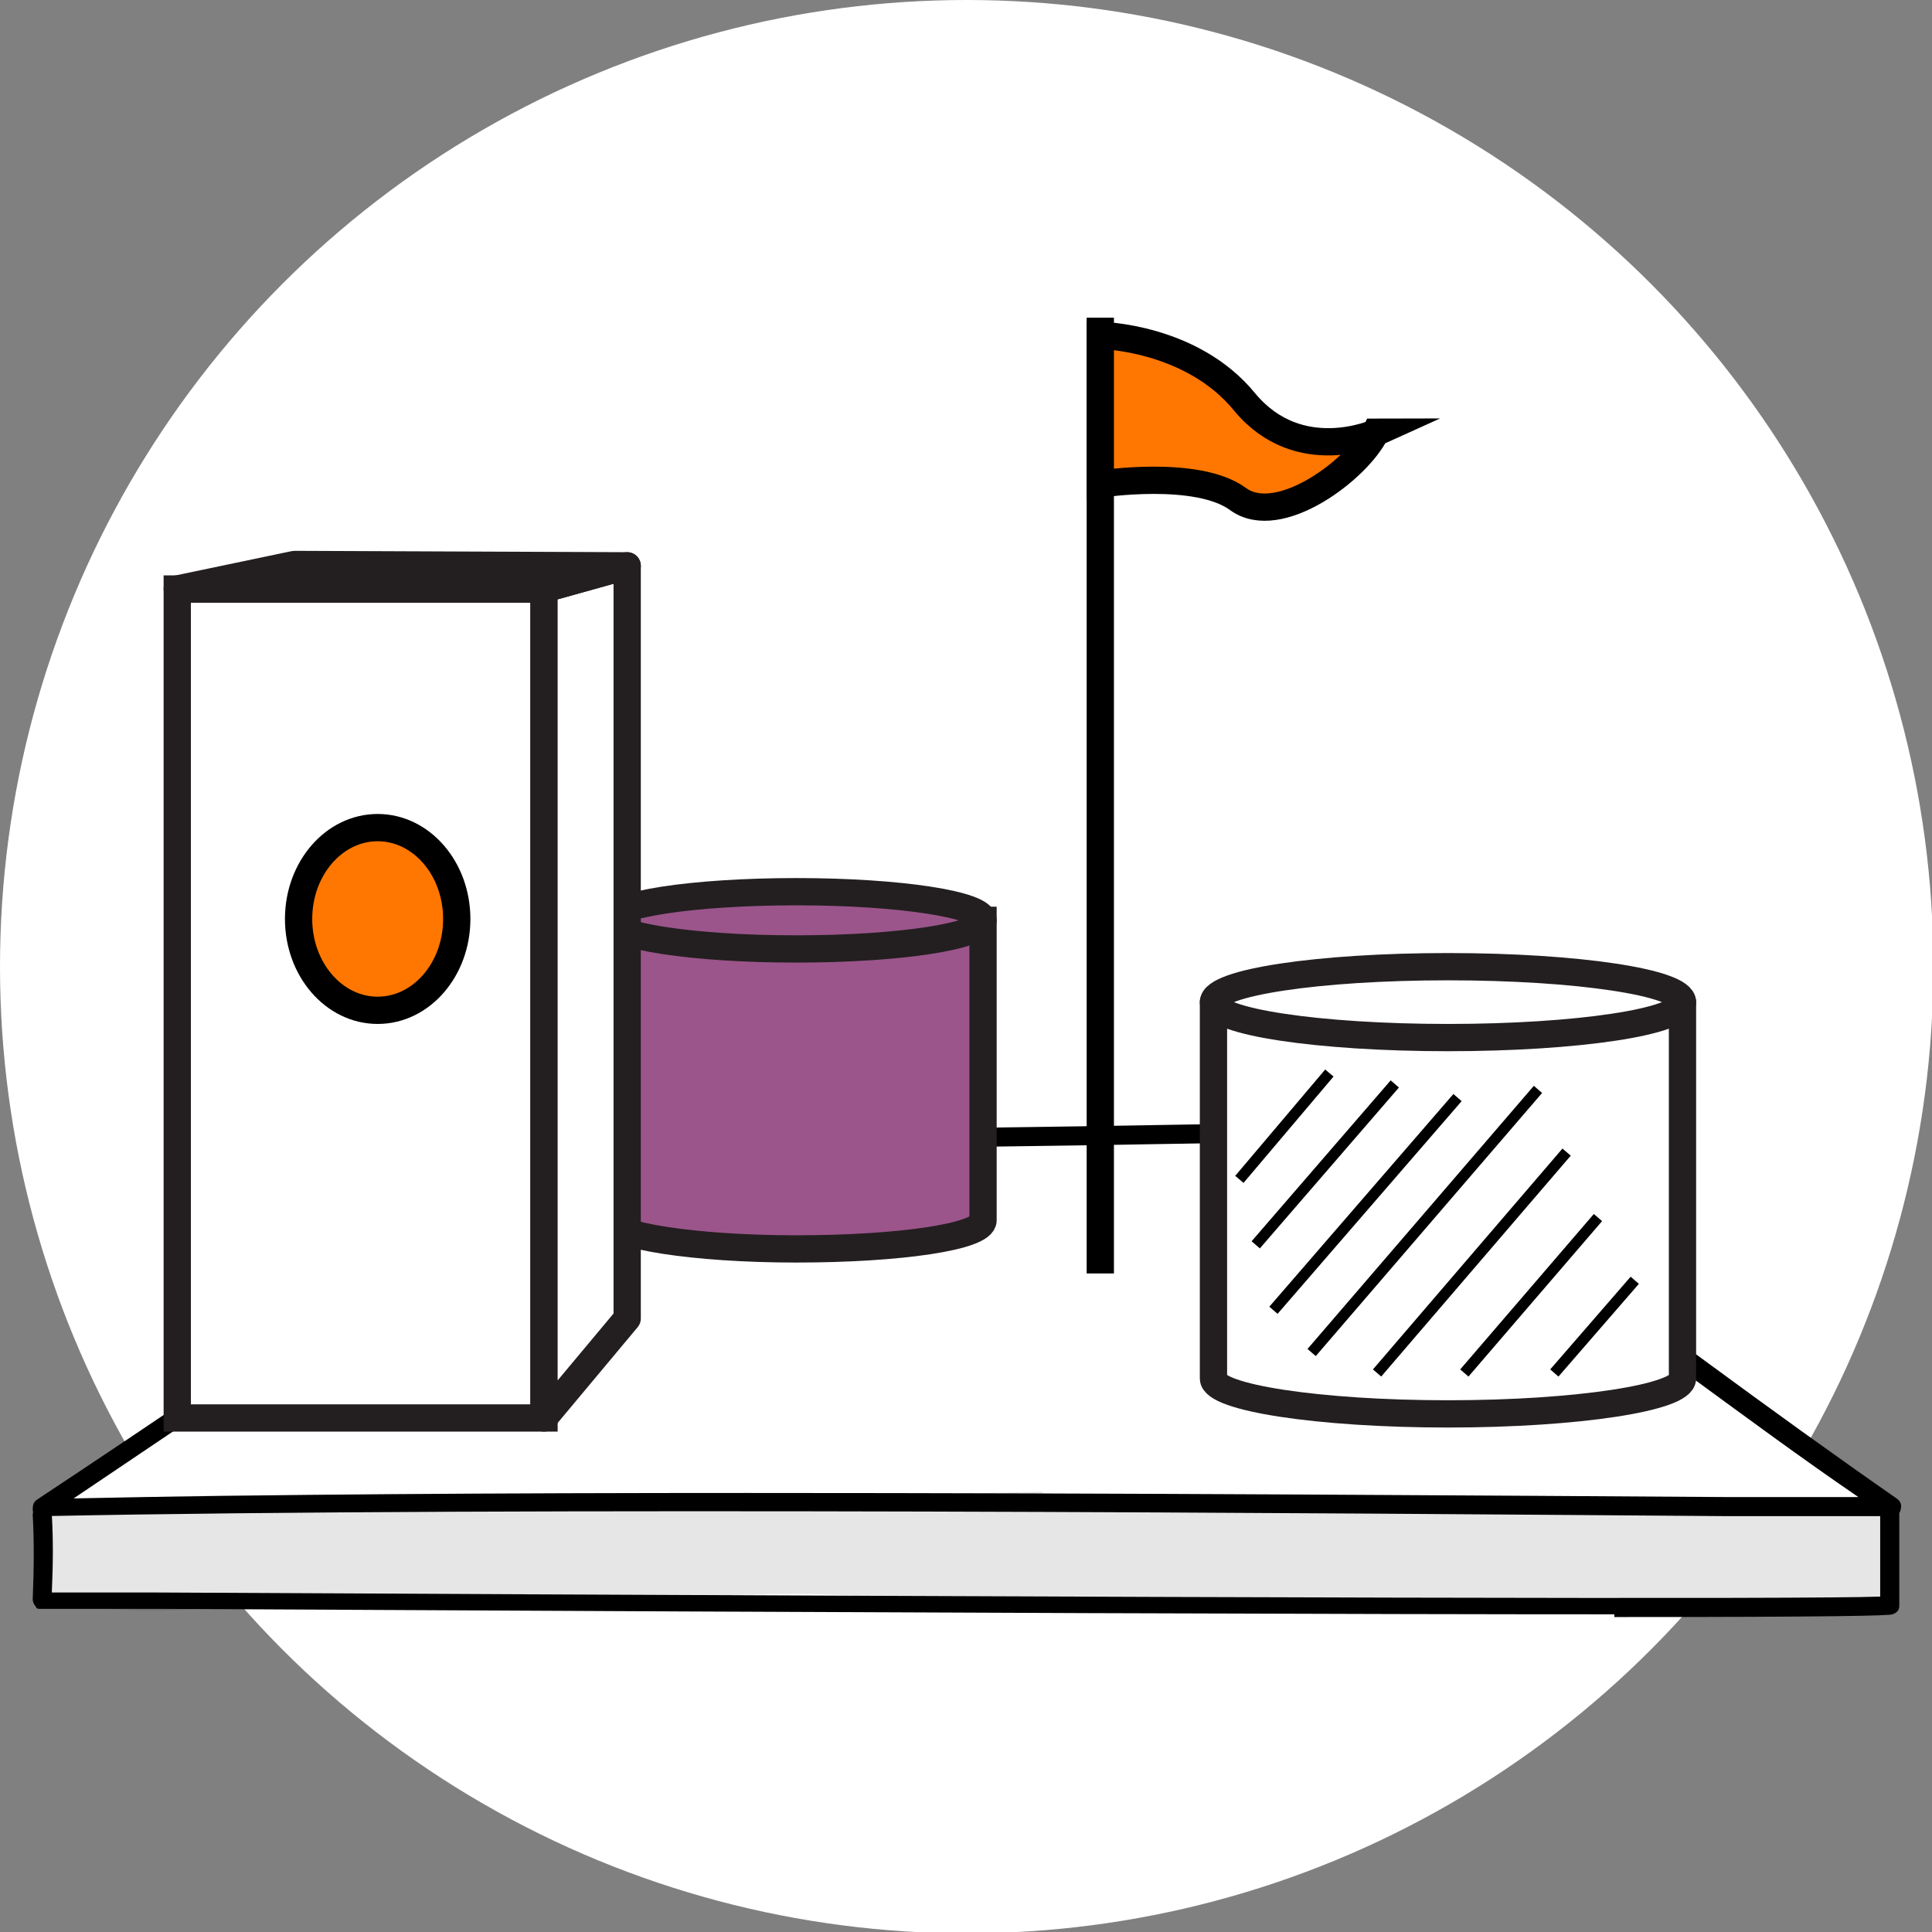 <?xml version="1.0" encoding="UTF-8"?> <svg xmlns="http://www.w3.org/2000/svg" id="Layer_1" version="1.1" viewBox="0 0 141.7 141.7"><rect x="0" y="0" width="141.7" height="141.7" fill="#808080" stroke="none"/><defs><style> .st0 { stroke-width: .8px; } .st0, .st1, .st2, .st3, .st4 { stroke-miterlimit: 10; } .st0, .st2 { fill: none; } .st0, .st2, .st4 { stroke: #000; } .st5 { stroke-linecap: round; stroke-linejoin: round; } .st5, .st1, .st6 { fill: #fff; } .st5, .st1, .st2, .st3, .st4 { stroke-width: 2px; } .st5, .st1, .st3 { stroke: #231f20; } .st7 { opacity: .1; } .st3 { fill: #9b558b; } .st4 { fill: #f70; } </style></defs><circle class="st6" cx="70.9" cy="70.9" r="70.9"></circle><g><path class="st6" d="M3.6,110c11.5-7.8,23-15.5,34.5-23.3,1.6-1.1,3.2-2.2,5.1-2.7,1.5-.4,3.2-.4,4.8-.4,17,0,34.1,0,51.1,0l38.9,26.7.2,7.2-134.7-.6v-6.9Z"></path><g class="st7"><path d="M138.9,111.2c-.2-.3-.5-.6-.8-.8-.7,0-1.4,0-2.2,0-1.1,0-2.3,0-3.3-.4,0,0-.1,0-.2,0-9.2,0-18.3-.2-27.5-.3,0,0,0,0-.1,0-1.2.1-2.3,0-3.5,0-1.2,0-2.3,0-3.5,0-2.3,0-4.6,0-6.9,0-4.6,0-9.3,0-13.9,0-.3,0-.4-.1-.6-.3-7.2.2-14.4.4-21.6.1-2.5,0-4.9,0-7.4,0-6.9,0-13.8.1-20.8.2-3.9,0-7.8,0-11.7,0-1.9,0-3.9.1-5.8.2-1.9,0-3.8,0-5.8.2-.3,0-.5,0-.6-.2.1,1.5.2,2.9.3,4.4,0,1,.2,2,.2,3,0,0,0,0,0,0,3.1.7,6.4.9,9.6.8,2.9-.1,5.8-.4,8.7-.4,2.9,0,5.8,0,8.8,0,3,0,5.9,0,8.9,0,.8,0,1.5,0,2.3,0,5.7-.4,11.3-.8,17-.8,3.2,0,6.3.3,9.5.4,4.1.2,8.2.1,12.3.2,6.7.2,13.4.5,20.1.4,5.2,0,10.4-.1,15.6-.2,7-.2,14.1-.4,21.1,0,.5,0,1.1-.1,1.5-.4,0-.7-.2-1.4-.2-2,0-.9,0-1.8,0-2.7,0-.5,0-1,.2-1.5Z"></path></g><path d="M3.1,111.3c-.3,0-.6-.2-.7-.5,0-.3,0-.6.3-.8,9.2-6.1,17.1-11.5,24.1-16.2,5.6-3.8,10.8-7.3,15.6-10.5.1,0,.2-.1.4-.1,9.9-.1,20.1-.3,29.9-.5,8.6-.1,17.5-.3,26.3-.4.1,0,.3,0,.4,0,8.6,5,17.2,11.3,25.5,17.4,4.9,3.6,9.6,7,14.2,10.2.3.2.4.5.3.8,0,.3-.4.5-.7.5-1.6,0-6,0-12,0-26.7-.2-89.2-.7-123.5,0h0ZM55,109.5c27.6,0,55.8.2,71.6.3,4.1,0,7.5,0,9.7,0-4.1-2.8-8.3-5.9-12.4-8.9-8.2-6-16.7-12.3-25.2-17.2-8.7.1-17.5.3-26.1.4-9.8.2-19.9.3-29.7.5-4.8,3.2-9.9,6.7-15.4,10.4-6.5,4.4-13.8,9.3-22.1,14.9,13.8-.3,31.5-.4,49.6-.4Z"></path><path d="M118.4,118.4c-17.5,0-49.4-.1-106.8-.4-5,0-8.1,0-8.5,0s-.4,0-.5-.2c-.1-.1-.2-.3-.2-.5.1-2.4.1-4.4,0-6.2,0-.4.3-.7.7-.7.4,0,.7.3.7.7.1,1.7.1,3.5,0,5.7,1.3,0,4,0,7.8,0,78.6.4,121,.5,126.3.3,0-1.2,0-2.6,0-3.9,0-.8,0-1.6,0-2.4,0-.4.3-.7.7-.7h0c.4,0,.7.3.7.7,0,.7,0,1.5,0,2.3,0,1.6,0,3.3,0,4.7,0,.3-.2.5-.5.6-.3.1-4.1.2-20.4.2Z"></path><path class="st3" d="M44.7,67.5v22c0,1.1,6.1,2.1,13.7,2.1s13.7-.9,13.7-2.1v-22h-27.4Z"></path><ellipse class="st3" cx="58.4" cy="67.5" rx="13.7" ry="2.1"></ellipse><rect class="st1" x="13" y="43.2" width="26.9" height="60.8"></rect><polygon class="st5" points="46 96.7 39.9 104 39.9 43.2 46 41.5 46 96.7"></polygon><polygon class="st5" points="21.6 41.4 46 41.5 39.9 43.2 13 43.2 21.6 41.4"></polygon><path class="st5" d="M89,73.5v27.6c0,1.4,7.7,2.6,17.2,2.6s17.2-1.2,17.2-2.6v-27.6h-34.4Z"></path><ellipse class="st5" cx="106.2" cy="73.5" rx="17.2" ry="2.6"></ellipse><ellipse class="st4" cx="27.7" cy="67.4" rx="5.8" ry="6.7"></ellipse><line class="st2" x1="80.7" y1="23.3" x2="80.7" y2="93.4"></line><path class="st4" d="M101,31.7s-5.7,2.6-9.7-2.2c-3.9-4.8-10.6-4.9-10.6-4.9v10.9s7.1-1.1,10.1,1.1,8.8-2.2,10.1-4.9Z"></path></g><line class="st0" x1="90.9" y1="86.5" x2="97.5" y2="78.7"></line><line class="st0" x1="92.1" y1="91.3" x2="102.3" y2="79.5"></line><line class="st0" x1="93.4" y1="96.1" x2="106.9" y2="80.5"></line><line class="st0" x1="96.2" y1="99.2" x2="112.8" y2="79.9"></line><line class="st0" x1="101" y1="100.7" x2="114.9" y2="84.5"></line><line class="st0" x1="107.4" y1="100.7" x2="117.2" y2="89.3"></line><line class="st0" x1="114" y1="100.7" x2="119.9" y2="93.9"></line></svg> 